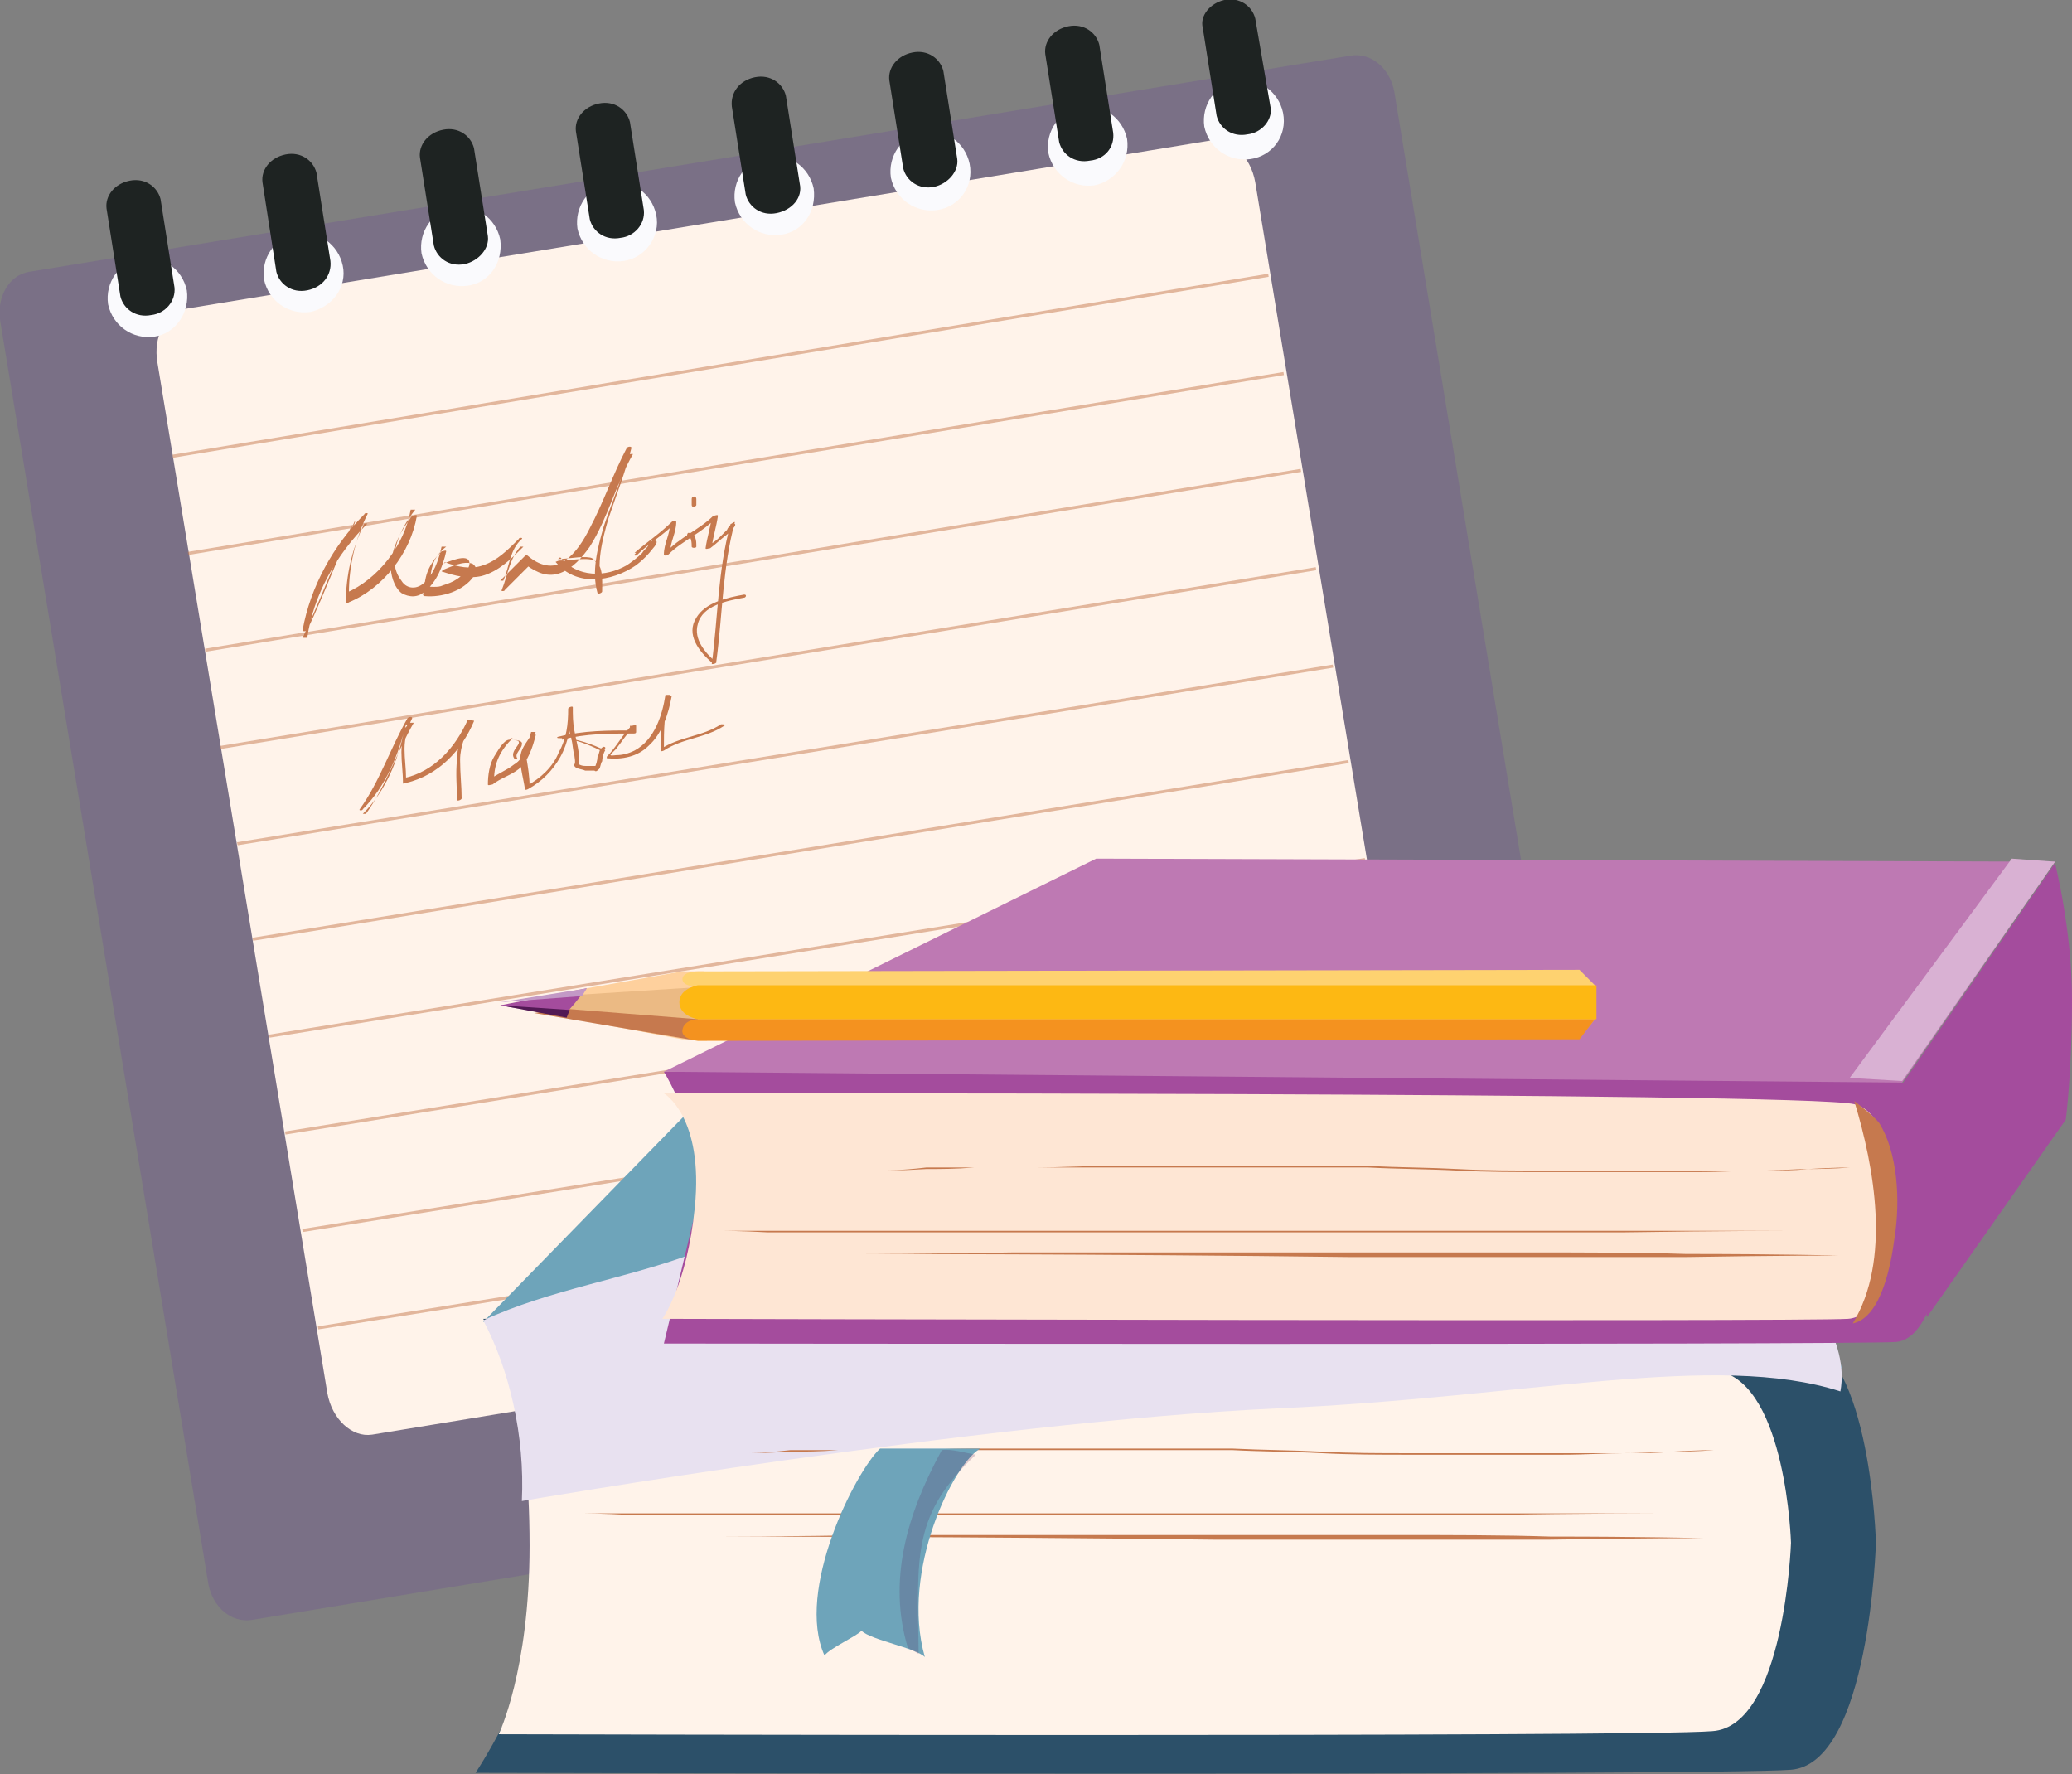 <?xml version="1.0" encoding="UTF-8"?> <!-- Generator: Adobe Illustrator 25.3.0, SVG Export Plug-In . SVG Version: 6.00 Build 0) --> <svg xmlns="http://www.w3.org/2000/svg" xmlns:xlink="http://www.w3.org/1999/xlink" version="1.1" id="Layer_1" x="0px" y="0px" viewBox="0 0 134.2 114.9" style="enable-background:new 0 0 134.2 114.9;" xml:space="preserve"><rect x="0" y="0" width="134.2" height="114.9" fill="#808080" stroke="none"/> <style type="text/css"> .st0{fill:#7A7086;} .st1{fill:#FFF3EA;} .st2{fill:#FAFAFD;} .st3{fill:#1E2322;} .st4{opacity:0.5;} .st5{fill:#C6794E;} .st6{fill:#6EA4BA;} .st7{fill:#2C5069;} .st8{fill:#E8E1F0;} .st9{fill:#A44C9D;} .st10{fill:#FEE6D4;} .st11{fill:#BE79B3;} .st12{fill:#D9B1D3;} .st13{opacity:0.2;fill:#521954;} .st14{fill:#FED09D;} .st15{fill:#EBBA84;} .st16{fill:#521954;} .st17{fill:#C399C6;} .st18{fill:#FED270;} .st19{fill:#FDB813;} .st20{fill:#F4921F;} </style> <g> <g> <path class="st0" d="M16.3,104.9c-1.3,0.2-2.5-0.8-2.8-2.3L0,20.7c-0.2-1.5,0.6-2.9,1.9-3.1L87.5,3.6c1.3-0.2,2.5,0.8,2.8,2.3 l13.5,81.8c0.2,1.5-0.6,2.9-1.9,3.1L16.3,104.9z"></path> </g> <g> <path class="st1" d="M24.1,92.9c-1.3,0.2-2.6-1-2.9-2.7l-11-66.7c-0.3-1.7,0.5-3.2,1.8-3.5L78.4,9.1c1.3-0.2,2.6,1,2.9,2.7 l11,66.7c0.3,1.7-0.5,3.2-1.8,3.5L24.1,92.9z"></path> </g> <g> <g> <path class="st2" d="M81,10.3c-1.4,0.2-2.7-0.7-3-2.1c-0.2-1.4,0.7-2.7,2.1-3c1.4-0.2,2.7,0.7,3,2.1C83.4,8.8,82.4,10.1,81,10.3z "></path> </g> <g> <path class="st2" d="M70.9,12c-1.4,0.2-2.7-0.7-3-2.1c-0.2-1.4,0.7-2.7,2.1-3c1.4-0.2,2.7,0.7,3,2.1C73.2,10.4,72.3,11.7,70.9,12 z"></path> </g> <g> <path class="st2" d="M60.7,13.6c-1.4,0.2-2.7-0.7-3-2.1c-0.2-1.4,0.7-2.7,2.1-3c1.4-0.2,2.7,0.7,3,2.1 C63.1,12.1,62.1,13.4,60.7,13.6z"></path> </g> <g> <path class="st2" d="M50.6,15.2c-1.4,0.2-2.7-0.7-3-2.1c-0.2-1.4,0.7-2.7,2.1-3c1.4-0.2,2.7,0.7,3,2.1C52.9,13.7,52,15,50.6,15.2 z"></path> </g> <g> <path class="st2" d="M40.4,16.9c-1.4,0.2-2.7-0.7-3-2.1c-0.2-1.4,0.7-2.7,2.1-3c1.4-0.2,2.7,0.7,3,2.1 C42.8,15.3,41.8,16.7,40.4,16.9z"></path> </g> <g> <path class="st2" d="M30.3,18.5c-1.4,0.2-2.7-0.7-3-2.1c-0.2-1.4,0.7-2.7,2.1-3c1.4-0.2,2.7,0.7,3,2.1 C32.6,17,31.7,18.3,30.3,18.5z"></path> </g> <g> <path class="st2" d="M20.1,20.2c-1.4,0.2-2.7-0.7-3-2.1c-0.2-1.4,0.7-2.7,2.1-3c1.4-0.2,2.7,0.7,3,2.1 C22.5,18.6,21.5,19.9,20.1,20.2z"></path> </g> <g> <path class="st2" d="M10,21.8c-1.4,0.2-2.7-0.7-3-2.1c-0.2-1.4,0.7-2.7,2.1-3c1.4-0.2,2.7,0.7,3,2.1C12.3,20.2,11.4,21.6,10,21.8 z"></path> </g> </g> <g> <g> <path class="st3" d="M80.8,8.7c-1,0.2-1.8-0.4-2-1.2l-0.9-5.7C77.7,1,78.4,0.2,79.3,0l0,0c1-0.2,1.8,0.4,2,1.2L82.3,7 C82.4,7.8,81.7,8.6,80.8,8.7L80.8,8.7z"></path> </g> <g> <path class="st3" d="M70.6,10.4c-1,0.2-1.8-0.4-2-1.2l-0.9-5.7c-0.1-0.8,0.5-1.6,1.5-1.8l0,0c1-0.2,1.8,0.4,2,1.2l0.9,5.7 C72.2,9.5,71.6,10.3,70.6,10.4L70.6,10.4z"></path> </g> <g> <path class="st3" d="M60.5,12.1c-1,0.2-1.8-0.4-2-1.2l-0.9-5.7c-0.1-0.8,0.5-1.6,1.5-1.8l0,0c1-0.2,1.8,0.4,2,1.2l0.9,5.7 C62.1,11.1,61.4,11.9,60.5,12.1L60.5,12.1z"></path> </g> <g> <path class="st3" d="M50.3,13.8c-1,0.2-1.8-0.4-2-1.2l-0.9-5.7C47.3,6,47.9,5.2,48.9,5l0,0c1-0.2,1.8,0.4,2,1.2l0.9,5.7 C52,12.8,51.3,13.6,50.3,13.8L50.3,13.8z"></path> </g> <g> <path class="st3" d="M40.2,15.4c-1,0.2-1.8-0.4-2-1.2l-0.9-5.7c-0.1-0.8,0.5-1.6,1.5-1.8l0,0c1-0.2,1.8,0.4,2,1.2l0.9,5.7 C41.8,14.5,41.1,15.3,40.2,15.4L40.2,15.4z"></path> </g> <g> <path class="st3" d="M30.1,17.1c-1,0.2-1.8-0.4-2-1.2l-0.9-5.7c-0.1-0.8,0.5-1.6,1.5-1.8l0,0c1-0.2,1.8,0.4,2,1.2l0.9,5.7 C31.7,16.1,31,16.9,30.1,17.1L30.1,17.1z"></path> </g> <g> <path class="st3" d="M19.9,18.8c-1,0.2-1.8-0.4-2-1.2L17,11.8c-0.1-0.8,0.5-1.6,1.5-1.8l0,0c1-0.2,1.8,0.4,2,1.2l0.9,5.7 C21.5,17.8,20.9,18.6,19.9,18.8L19.9,18.8z"></path> </g> <g> <path class="st3" d="M9.8,20.4c-1,0.2-1.8-0.4-2-1.2l-0.9-5.7c-0.1-0.8,0.5-1.6,1.5-1.8l0,0c1-0.2,1.8,0.4,2,1.2l0.9,5.7 C11.4,19.5,10.7,20.3,9.8,20.4L9.8,20.4z"></path> </g> </g> <g class="st4"> <g> <rect x="10.7" y="23.6" transform="matrix(0.987 -0.163 0.163 0.987 -3.235 7.896)" class="st5" width="71.9" height="0.2"></rect> </g> <g> <rect x="11.7" y="29.9" transform="matrix(0.987 -0.162 0.162 0.987 -4.231 8.122)" class="st5" width="71.9" height="0.2"></rect> </g> <g> <rect x="12.8" y="36.2" transform="matrix(0.987 -0.162 0.162 0.987 -5.224 8.352)" class="st5" width="71.9" height="0.2"></rect> </g> <g> <rect x="13.8" y="42.5" transform="matrix(0.987 -0.161 0.161 0.987 -6.21 8.578)" class="st5" width="71.9" height="0.2"></rect> </g> <g> <rect x="14.9" y="48.8" transform="matrix(0.987 -0.16 0.16 0.987 -7.161 8.757)" class="st5" width="71.9" height="0.2"></rect> </g> <g> <rect x="15.9" y="55" transform="matrix(0.987 -0.16 0.16 0.987 -8.133 8.98)" class="st5" width="71.9" height="0.2"></rect> </g> <g> <rect x="17" y="61.3" transform="matrix(0.987 -0.159 0.159 0.987 -9.096 9.196)" class="st5" width="71.9" height="0.2"></rect> </g> <g> <rect x="18" y="67.6" transform="matrix(0.987 -0.159 0.159 0.987 -10.053 9.41)" class="st5" width="71.9" height="0.2"></rect> </g> <g> <rect x="19.1" y="73.9" transform="matrix(0.988 -0.158 0.158 0.988 -10.971 9.588)" class="st5" width="71.9" height="0.2"></rect> </g> <g> <rect x="20.1" y="80.2" transform="matrix(0.988 -0.158 0.158 0.988 -11.943 9.826)" class="st5" width="71.8" height="0.2"></rect> </g> </g> <g> <path class="st5" d="M22.7,34.2c-1.1,2.3-2,4.8-3.1,7.1c0.1,0,0.2,0,0.3,0c0.4-2.8,1.9-5.4,3.9-7.4c-0.1,0-0.2,0-0.2,0 c-0.8,1.6-1.2,3.4-1.2,5.1c0,0.1,0.1,0.1,0.2,0c2.2-0.9,4-3.2,4.4-5.6c0-0.1-0.2,0-0.3,0c-0.7,0.9-1.3,2-1.4,3.2 c0,0.6,0.2,1.4,0.7,1.8c0.5,0.3,1.1,0.3,1.5-0.1c0.8-0.6,1.2-1.7,1.4-2.6c0-0.1-0.2,0-0.3,0c-0.4,0.4-0.7,0.8-0.9,1.3 c-0.2,0.5-0.2,1-0.3,1.5c0,0,0,0.1,0.1,0.1c1.1,0.1,2.5-0.3,3.2-1.3c0.2-0.3,0.2-0.6-0.1-0.8c-0.6-0.2-1.4,0.2-1.9,0.4 c0,0-0.1,0.1-0.1,0.1c0.9,0.3,1.7,0.5,2.6,0.3c1.1-0.3,1.9-1.1,2.7-1.9c-0.1,0-0.2,0-0.2,0c-0.7,0.8-0.8,1.8-1.2,2.8 c-0.1,0.1,0.2,0.1,0.2,0c0.5-0.5,1-1,1.6-1.6c-0.1,0-0.2,0-0.2,0c0.7,0.5,1.4,0.8,2.2,0.5c0.8-0.3,1.4-1,1.9-1.7 c1.2-1.9,1.7-4.1,2.8-6c-0.1,0-0.2,0-0.3,0c-0.4,1.6-1.1,3.2-1.6,4.7c-0.4,1.4-0.8,2.9-0.4,4.3c0,0.1,0.3,0,0.3-0.1 c0-0.6,0.1-1.7-0.5-2c-0.2-0.1-0.5-0.1-0.7-0.1c-0.5,0-1.1,0.1-1.6,0.1c0,0-0.3,0.1-0.2,0.1c1.3,1.6,3.6,1.3,5.2,0.2 c0.4-0.3,0.8-0.7,1.1-1.1c0.1-0.1,0.4-0.5,0.1-0.5c-0.4,0-1,0.6-1.3,0.9c-0.1,0.1,0.2,0.1,0.2,0c0.7-0.7,1.6-1.2,2.4-2 c-0.1,0-0.2,0-0.3,0c0,0.7-0.4,1.3-0.4,2c0,0.1,0.2,0.1,0.3,0c0.9-0.9,2.2-1.4,3.1-2.4c-0.1,0-0.2,0-0.3,0c-0.1,0.7-0.3,1.3-0.4,2 c0,0.1,0.2,0,0.3,0c0.4-0.3,0.7-0.6,1.1-0.9c0.1-0.1,0.8-0.7,0.4-0.7c-0.1,0-0.2,0-0.2,0.1c-0.8,2.9-0.8,6-1.2,9 c0.1,0,0.2,0,0.3-0.1c-0.7-0.6-1.5-1.5-1.2-2.5c0.3-1.2,1.9-1.5,3-1.7c0.1,0,0.2-0.2,0-0.2c-1.1,0.2-2.5,0.5-3.1,1.5 c-0.7,1.1,0.2,2.2,1,2.9c0.1,0.1,0.3,0,0.3-0.1c0.4-3,0.4-6.1,1.2-9c-0.1,0-0.2,0.1-0.2,0.1c0,0-0.3,0.3-0.3,0.4 c-0.2,0.2-0.3,0.3-0.5,0.5c-0.2,0.2-0.5,0.4-0.8,0.6c0.1,0,0.2,0,0.3,0c0.1-0.7,0.3-1.3,0.4-2c0-0.1-0.2,0-0.3,0 c-0.9,0.9-2.2,1.4-3.1,2.4c0.1,0,0.2,0,0.3,0c0-0.7,0.4-1.3,0.4-2c0-0.1-0.2-0.1-0.3,0c-0.7,0.7-1.6,1.3-2.4,2c0.1,0,0.2,0,0.2,0 c0.3-0.3,0.6-0.5,0.9-0.8c0.2-0.1-0.2,0.2-0.2,0.3c-0.1,0.2-0.3,0.3-0.4,0.5c-0.3,0.3-0.7,0.6-1,0.8c-1.4,0.8-3.2,0.8-4.3-0.5 c-0.1,0-0.1,0.1-0.2,0.1c0.7,0,1.5-0.2,2.1-0.1c0.7,0.1,0.5,1.5,0.5,2c0.1,0,0.2,0,0.3-0.1c-0.4-1.5,0-3,0.4-4.4 c0.5-1.5,1.1-3,1.5-4.6c0-0.1-0.2-0.1-0.3,0c-0.9,1.7-1.5,3.5-2.4,5.2c-0.4,0.8-0.9,1.6-1.6,2.1c-0.8,0.6-1.7,0.3-2.4-0.3 c-0.1-0.1-0.2,0-0.2,0c-0.5,0.5-1,1-1.6,1.6c0.1,0,0.2,0,0.2,0c0.4-0.9,0.4-2,1.2-2.7c0.1-0.1-0.2-0.1-0.2,0 c-0.7,0.7-1.4,1.4-2.3,1.7c-0.8,0.3-1.7,0.1-2.5-0.2c0,0,0,0.1-0.1,0.1c0.3-0.1,1.6-0.7,1.7-0.1c0.1,0.4-0.5,0.9-0.8,1.1 c-0.3,0.2-0.6,0.3-0.9,0.4c-0.2,0.1-0.4,0.1-0.6,0.1c-0.3,0-0.4,0-0.3-0.3c0.1-0.3,0.1-0.7,0.2-1c0.1-0.5,0.5-1,0.9-1.3 c-0.1,0-0.2,0-0.3,0c-0.2,0.9-0.5,1.8-1.2,2.4c-0.5,0.4-1.1,0.3-1.4-0.2c-1.1-1.4,0-3.5,0.9-4.6c-0.1,0-0.2,0-0.3,0 c-0.4,2.3-2.1,4.5-4.2,5.4c0.1,0,0.1,0,0.2,0c0-1.7,0.4-3.5,1.2-5.1c0.1-0.1-0.2-0.1-0.2,0c-2,2-3.5,4.7-4,7.5 c0,0.1,0.2,0.1,0.3,0c1.1-2.3,2-4.8,3.1-7.1C23,34.1,22.7,34.1,22.7,34.2L22.7,34.2z"></path> </g> <g> <path class="st5" d="M44.8,32.3c0,0.1,0,0.3,0,0.4c0,0.2,0.3,0.1,0.3,0c0-0.1,0-0.3,0-0.4C45.1,32.1,44.8,32.1,44.8,32.3 L44.8,32.3z"></path> </g> <g> <path class="st5" d="M44.5,34.7c0.3,0,0.3,0.5,0.3,0.7c0,0.1,0.3,0.1,0.3,0c0-0.4,0-0.8-0.5-0.9C44.6,34.5,44.5,34.5,44.5,34.7 C44.4,34.7,44.5,34.7,44.5,34.7L44.5,34.7z"></path> </g> <g> <path class="st5" d="M26.2,47.2c-0.4,2-1.2,4-2.7,5.5c0.1,0,0.2,0,0.2,0c1.3-1.8,2-4,3.1-5.9c-0.1,0-0.2,0-0.3,0 c-0.3,0.6-0.5,1.2-0.5,1.9c0,0.7,0.1,1.3,0.1,2c0,0.1,0.1,0,0.2,0c2.1-0.5,3.6-2.1,4.4-4c0-0.1-0.2,0-0.3,0 c-0.5,0.8-0.8,1.6-0.8,2.5c-0.1,0.9,0,1.8,0,2.6c0,0.1,0.3,0,0.3-0.1c0-0.8-0.1-1.6-0.1-2.5c0-0.9,0.4-1.8,0.8-2.6 c-0.1,0-0.2,0-0.3,0c-0.8,1.8-2.2,3.4-4.2,3.8c0.1,0,0.1,0,0.2,0c0-0.6-0.1-1.3-0.1-1.9c0-0.7,0.2-1.4,0.5-2c0-0.1-0.2-0.1-0.3,0 c-1.1,1.9-1.8,4.1-3.1,5.9c-0.1,0.1,0.2,0.1,0.2,0c1.5-1.5,2.3-3.5,2.8-5.5C26.5,47,26.2,47.1,26.2,47.2L26.2,47.2z"></path> </g> <g> <path class="st5" d="M33.5,49.1c-0.2-0.3,0.3-0.6,0.3-0.9c0.1-0.3-0.6-0.3-0.8-0.3c-0.4,0-0.8,0.8-1,1.1c-0.3,0.5-0.4,1.2-0.4,1.8 c0,0.1,0.2,0,0.3,0c0.5-0.4,1.2-0.6,1.7-1c0.6-0.5,0.9-1.4,1.1-2.2c0-0.1-0.2,0-0.3,0c-0.3,0.5-0.7,0.9-0.7,1.5 c0,0.7,0.2,1.3,0.3,2c0,0.1,0.2,0,0.2,0c0.9-0.5,1.6-1.2,2.1-2.1c0.5-0.9,0.7-2,0.7-3.1C37,46,36.9,46,36.8,46 c0,0.6,0,1.2,0.2,1.8c0.1,0.4,0.1,0.8,0.2,1.1c0,0.1,0.1,0.5,0,0.6c0,0,0,0.1,0,0.1c0.1,0.2,0.5,0.2,0.7,0.3c0.2,0,0.3,0,0.5,0 c0.2,0,0.1,0,0.1,0c0.1,0.1,0.2,0,0.3-0.1c0.1-0.1,0.1-0.4,0.2-0.5c0-0.2,0.1-0.6,0.2-0.7c-0.1,0-0.2,0-0.3,0.1c0,0,0,0,0,0 c0.1,0,0.2-0.1,0.3-0.1c-0.8-0.4-1.9-0.8-2.8-0.8c0,0,0,0.1,0,0.1c1.5-0.4,3.1-0.4,4.6-0.4c0.1,0,0.2,0,0.2-0.1c0-0.1,0-0.3,0-0.4 c0-0.1-0.2,0-0.3,0c-0.6,0.6-1,1.4-1.6,2c0,0,0,0.1,0,0.1c1,0.1,2-0.1,2.7-0.8c0.9-0.8,1.3-2.1,1.5-3.2c0-0.1-0.3,0-0.3,0 c-0.4,1.2-0.4,2.3-0.4,3.5c0,0.1,0.2,0,0.2,0c1.2-0.8,2.7-0.8,3.9-1.6c0.2-0.1-0.1-0.1-0.2-0.1c-1.2,0.8-2.7,0.8-3.9,1.6 c0.1,0,0.2,0,0.2,0c0-1.2,0-2.4,0.4-3.5c-0.1,0-0.2,0-0.3,0c-0.2,1.3-0.7,2.9-2,3.6c-0.4,0.2-0.8,0.3-1.2,0.3 c-0.1,0-0.5,0.1-0.3-0.1c0.1-0.1,0.2-0.2,0.3-0.3c0.4-0.5,0.7-1,1.2-1.5c-0.1,0-0.2,0-0.3,0c0,0.1,0,0.3,0,0.4 c0.1,0,0.1-0.1,0.2-0.1c-1.6,0-3.2,0-4.8,0.4c-0.1,0-0.2,0.1,0,0.1c0.9,0,1.9,0.4,2.7,0.8c0.1,0,0.3,0,0.3-0.1c0,0,0-0.1,0-0.1 c-0.1-0.1-0.2,0-0.3,0.1c-0.1,0.1-0.1,0.4-0.2,0.5c0,0.2-0.1,0.6-0.2,0.7c0.1,0,0.2,0,0.3-0.1c0,0,0,0,0,0c0,0-0.1,0-0.1,0 c-0.2,0-0.4,0-0.7,0c-0.2,0-0.3,0-0.5-0.1c0,0,0-0.4,0-0.4c0-0.6-0.2-1.2-0.3-1.8c-0.1-0.5-0.1-1-0.1-1.5c0-0.1-0.3,0-0.3,0.1 c0,1-0.1,1.9-0.6,2.8c-0.4,1-1.2,1.7-2.1,2.2c0.1,0,0.2,0,0.2,0c0-0.6-0.1-1.2-0.2-1.8c-0.1-0.7,0.2-1.2,0.6-1.7 c-0.1,0-0.2,0-0.3,0c-0.2,0.7-0.4,1.7-1.1,2.1c-0.5,0.4-1.1,0.6-1.6,1c0.1,0,0.2,0,0.3,0c0-1.1,0.4-1.9,1.2-2.7 c-0.1,0-0.1,0-0.2,0.1c1.4,0-0.1,0.6,0.3,1.2C33.3,49.2,33.6,49.2,33.5,49.1L33.5,49.1z"></path> </g> <polygon class="st6" points="51.7,64.7 31.3,85.6 119.3,88.6 111.7,64.7 "></polygon> <path class="st7" d="M31.3,85.4c0,0,79.1-0.5,85.3,1.1c4.6,1.2,4.9,13.4,4.9,13.4s-0.4,14.3-5.5,14.7c-5.1,0.4-85.2,0.2-85.2,0.2 s4.9-7.3,5-14C36,94,31.3,85.4,31.3,85.4z"></path> <path class="st1" d="M32.6,87.9c0,0,73-0.4,78.8,0.9c4.3,1,4.6,11.1,4.6,11.1s-0.4,11.9-5.1,12.2c-4.7,0.4-78.6,0.2-78.6,0.2 s2-4.1,2-12.2C34.3,91.2,32.6,87.9,32.6,87.9z"></path> <path class="st8" d="M45.1,81.1c-4.5,1.7-9.5,2.4-13.8,4.4C33,88.7,34,93,33.8,97.2c0,0,29.5-5.1,48.9-6 c16.2-0.7,28.4-3.7,36.5-1.1c0.6-3.3-2.1-6.5-3.8-9H45.1z"></path> <path class="st5" d="M48.5,94.1c0,0,1,0,2.7-0.1c0.9,0,1.9,0,3.1-0.1c0.6,0,1.2,0,1.9,0c0.7,0,1.4,0,2.1,0c1.5,0,3.1-0.1,4.7-0.1 c1.7,0,3.4,0,5.3,0c0.9,0,1.8,0,2.8,0c0.5,0,0.9,0,1.4,0c0.5,0,1,0,1.4,0c1,0,1.9,0,2.9,0c0.2,0,0.5,0,0.7,0l0.4,0l0.4,0 c0.5,0,1,0,1.5,0c2,0.1,3.9,0.1,5.8,0.2c1.9,0.1,3.8,0.1,5.6,0.1c0.5,0,0.9,0,1.4,0c0.4,0,0.9,0,1.3,0c0.9,0,1.7,0,2.6,0 c1.7,0,3.3,0,4.7,0c1.5,0,2.8,0,4,0c1.2,0,2.2,0,3.1-0.1c1.7,0,2.7-0.1,2.7-0.1s-1,0-2.7,0.1c-0.9,0-1.9,0.1-3.1,0.1 c-1.2,0-2.5,0.1-4,0.1c-1.5,0-3.1,0-4.7,0c-0.8,0-1.7,0-2.6,0c-0.9,0-1.8,0-2.7,0c-1.8,0-3.7,0-5.6-0.1c-1.9-0.1-3.9-0.1-5.8-0.2 c-0.5,0-1,0-1.5,0l-0.4,0l-0.4,0c-0.2,0-0.5,0-0.7,0c-1,0-1.9,0-2.9,0c-0.5,0-1,0-1.4,0c-0.5,0-0.9,0-1.4,0c-0.9,0-1.9,0-2.8,0 c-0.5,0-0.9,0-1.4,0c-0.4,0-0.9,0-1.3,0c-0.9,0-1.7,0-2.6,0c-1.7,0-3.3,0-4.7,0c-1.5,0-2.8,0-4,0c-1.2,0-2.2,0-3.1,0 C49.4,94.1,48.5,94.1,48.5,94.1z"></path> <path class="st5" d="M37.9,98c0,0,1.1,0,3,0c0.9,0,2.1,0,3.4,0c1.3,0,2.8,0,4.4,0c1.6,0,3.4,0,5.2,0c1.9,0,3.8,0,5.8,0 c2,0,4.1,0,6.3,0c2.1,0,4.3,0,6.5,0c4.3,0,8.7,0,12.7,0c4.1,0,7.8,0,11.1,0c6.5,0,10.8,0,10.8,0s-4.3,0-10.8,0.1c-3.2,0-7,0-11.1,0 c-4.1,0-8.4,0-12.7,0c-2.2,0-4.3,0-6.5,0c-2.1,0-4.2,0-6.3,0c-4.1,0-7.8,0-11.1,0c-1.6,0-3.1,0-4.4,0c-1.3,0-2.5,0-3.4,0 C39,98,37.9,98,37.9,98z"></path> <path class="st5" d="M46.9,99.5c0,0,4,0,9.9-0.1c1.5,0,3.1,0,4.8,0c1.7,0,3.5,0,5.4,0c3.7,0,7.7,0,11.6,0c4,0,7.9,0,11.6,0 c3.7,0,7.2,0,10.2,0.1c5.9,0,9.9,0.1,9.9,0.1s-4,0-9.9,0.1c-3,0-6.4,0-10.2,0c-3.7,0-7.7,0-11.6,0C62.7,99.5,46.9,99.5,46.9,99.5z"></path> <path class="st9" d="M124.8,85.3l9-12.8c0,0,0.4-3.1,0.4-7.8c0-4.5-1.1-8.8-1.1-8.8l-9.9,14.3L124.8,85.3z"></path> <path class="st9" d="M43,69.4c0,0,76.5-0.3,80.2,0.7c2.8,0.7,2.9,8,2.9,8s-0.2,8.5-3.3,8.8C119.8,87.1,43,87,43,87s0,0,2.1-8.8 C46,74.3,43,69.4,43,69.4z"></path> <path class="st10" d="M43,70.8c0,0,73.6-0.1,77.1,0.7c2.6,0.6,2.7,6.6,2.7,6.6s-0.2,7.1-3.1,7.3c-2.8,0.2-76.8,0-76.8,0 s1.6-2.2,2.1-7.2C45.6,72.3,43,70.8,43,70.8z"></path> <polygon class="st11" points="43,69.4 71,55.6 133.1,55.8 123.2,70.1 "></polygon> <polygon class="st12" points="123.2,70 133.1,55.8 130.3,55.6 119.8,69.8 "></polygon> <path class="st5" d="M57.3,75.8c0,0,1,0,2.7-0.1c0.9,0,1.9,0,3.1-0.1c0.6,0,1.2,0,1.9,0c0.7,0,1.4,0,2.1,0c1.5,0,3.1-0.1,4.7-0.1 c1.7,0,3.4,0,5.3,0c0.9,0,1.8,0,2.8,0c0.5,0,0.9,0,1.4,0c0.5,0,1,0,1.4,0c1,0,1.9,0,2.9,0c0.2,0,0.5,0,0.7,0l0.4,0l0.4,0 c0.5,0,1,0,1.5,0c2,0.1,3.9,0.1,5.8,0.2c1.9,0.1,3.8,0.1,5.6,0.1c0.5,0,0.9,0,1.4,0c0.4,0,0.9,0,1.3,0c0.9,0,1.7,0,2.6,0 c1.7,0,3.3,0,4.7,0c1.5,0,2.8,0,4,0c1.2,0,2.2,0,3.1-0.1c1.7,0,2.7-0.1,2.7-0.1s-1,0-2.7,0.1c-0.9,0-1.9,0.1-3.1,0.1 c-1.2,0-2.5,0.1-4,0.1c-1.5,0-3.1,0-4.7,0c-0.8,0-1.7,0-2.6,0c-0.9,0-1.8,0-2.7,0c-1.8,0-3.7,0-5.6-0.1c-1.9-0.1-3.9-0.1-5.8-0.2 c-0.5,0-1,0-1.5,0l-0.4,0l-0.4,0c-0.2,0-0.5,0-0.7,0c-1,0-1.9,0-2.9,0c-0.5,0-1,0-1.4,0c-0.5,0-0.9,0-1.4,0c-0.9,0-1.9,0-2.8,0 c-0.5,0-0.9,0-1.4,0c-0.4,0-0.9,0-1.3,0c-0.9,0-1.7,0-2.6,0c-1.7,0-3.3,0-4.7,0c-1.5,0-2.8,0-4,0c-1.2,0-2.2,0-3.1,0 C58.3,75.8,57.3,75.8,57.3,75.8z"></path> <path class="st5" d="M46.8,79.7c0,0,1.1,0,3,0c0.9,0,2.1,0,3.4,0c1.3,0,2.8,0,4.4,0c1.6,0,3.4,0,5.2,0c1.9,0,3.8,0,5.8,0 c2,0,4.1,0,6.3,0c2.1,0,4.3,0,6.5,0c4.3,0,8.7,0,12.7,0c4.1,0,7.8,0,11.1,0c6.5,0,10.8,0,10.8,0s-4.3,0-10.8,0.1c-3.2,0-7,0-11.1,0 c-4.1,0-8.4,0-12.7,0c-2.2,0-4.3,0-6.5,0c-2.1,0-4.2,0-6.3,0c-4.1,0-7.8,0-11.1,0c-1.6,0-3.1,0-4.4,0c-1.3,0-2.5,0-3.4,0 C47.9,79.7,46.8,79.7,46.8,79.7z"></path> <path class="st5" d="M55.7,81.2c0,0,4,0,9.9-0.1c1.5,0,3.1,0,4.8,0c1.7,0,3.5,0,5.4,0c3.7,0,7.7,0,11.6,0c4,0,7.9,0,11.6,0 c3.7,0,7.2,0,10.2,0.1c5.9,0,9.9,0.1,9.9,0.1s-4,0-9.9,0.1c-3,0-6.4,0-10.2,0c-3.7,0-7.7,0-11.6,0C71.6,81.2,55.7,81.2,55.7,81.2z"></path> <path class="st5" d="M120.1,71.3c1.3,4.3,2.4,10.3-0.1,14.4c1.9-0.4,2.5-4,2.7-5.5c0.4-2.5,0.2-5.6-1-7.5 C121.3,72.2,120.1,71.3,120.1,71.3z"></path> <path class="st6" d="M57,93.8c-1.6,1.5-5.5,9.2-3.6,13.4c0.4-0.5,2-1.2,2.4-1.6c0.6,0.6,3.5,1.1,4.1,1.7 c-1.6-5.6,1.9-12.6,3.6-13.5H57z"></path> <path class="st13" d="M59.5,107.1c-0.1-6.5-0.4-9,3.7-12.9c-0.6-0.1-1.6-0.4-2.2-0.3c-2.3,4.2-3.5,8.5-2.2,12.8L59.5,107.1z"></path> <polygon class="st14" points="34.6,65.5 44.2,67.3 45.6,67.3 45.6,62.9 44.2,62.9 34.6,64.6 "></polygon> <polygon class="st15" points="34.6,65.5 45.6,66.4 45.6,63.9 34.6,64.6 "></polygon> <polygon class="st5" points="45.2,66 36.3,65.3 34.6,65.6 44.6,67.3 45.3,67.3 "></polygon> <polygon class="st9" points="36.5,65.8 32.4,65.1 38,64 37.2,65 "></polygon> <polygon class="st16" points="32.4,65.1 36.9,65.4 36.7,65.9 "></polygon> <polygon class="st17" points="32.4,64.9 37.7,64.5 38,64 "></polygon> <path class="st18" d="M45.2,67.3l0-0.9l0-2.5c0,0-1,0-1-0.5c0-0.5,1-0.5,1-0.5l57.1-0.1l1,1l0,2.2l-1,1.2L45.2,67.3z"></path> <path class="st19" d="M103.4,63.8l0,2.2L45.2,66c0,0-1.2-0.2-1.2-1.1c0-0.9,1.2-1.1,1.2-1.1L103.4,63.8z"></path> <path class="st20" d="M102.3,67.3l1-1.3L45.2,66c0,0-0.9,0-1,0.7c-0.1,0.6,1,0.7,1,0.7L102.3,67.3z"></path> </g> </svg> 